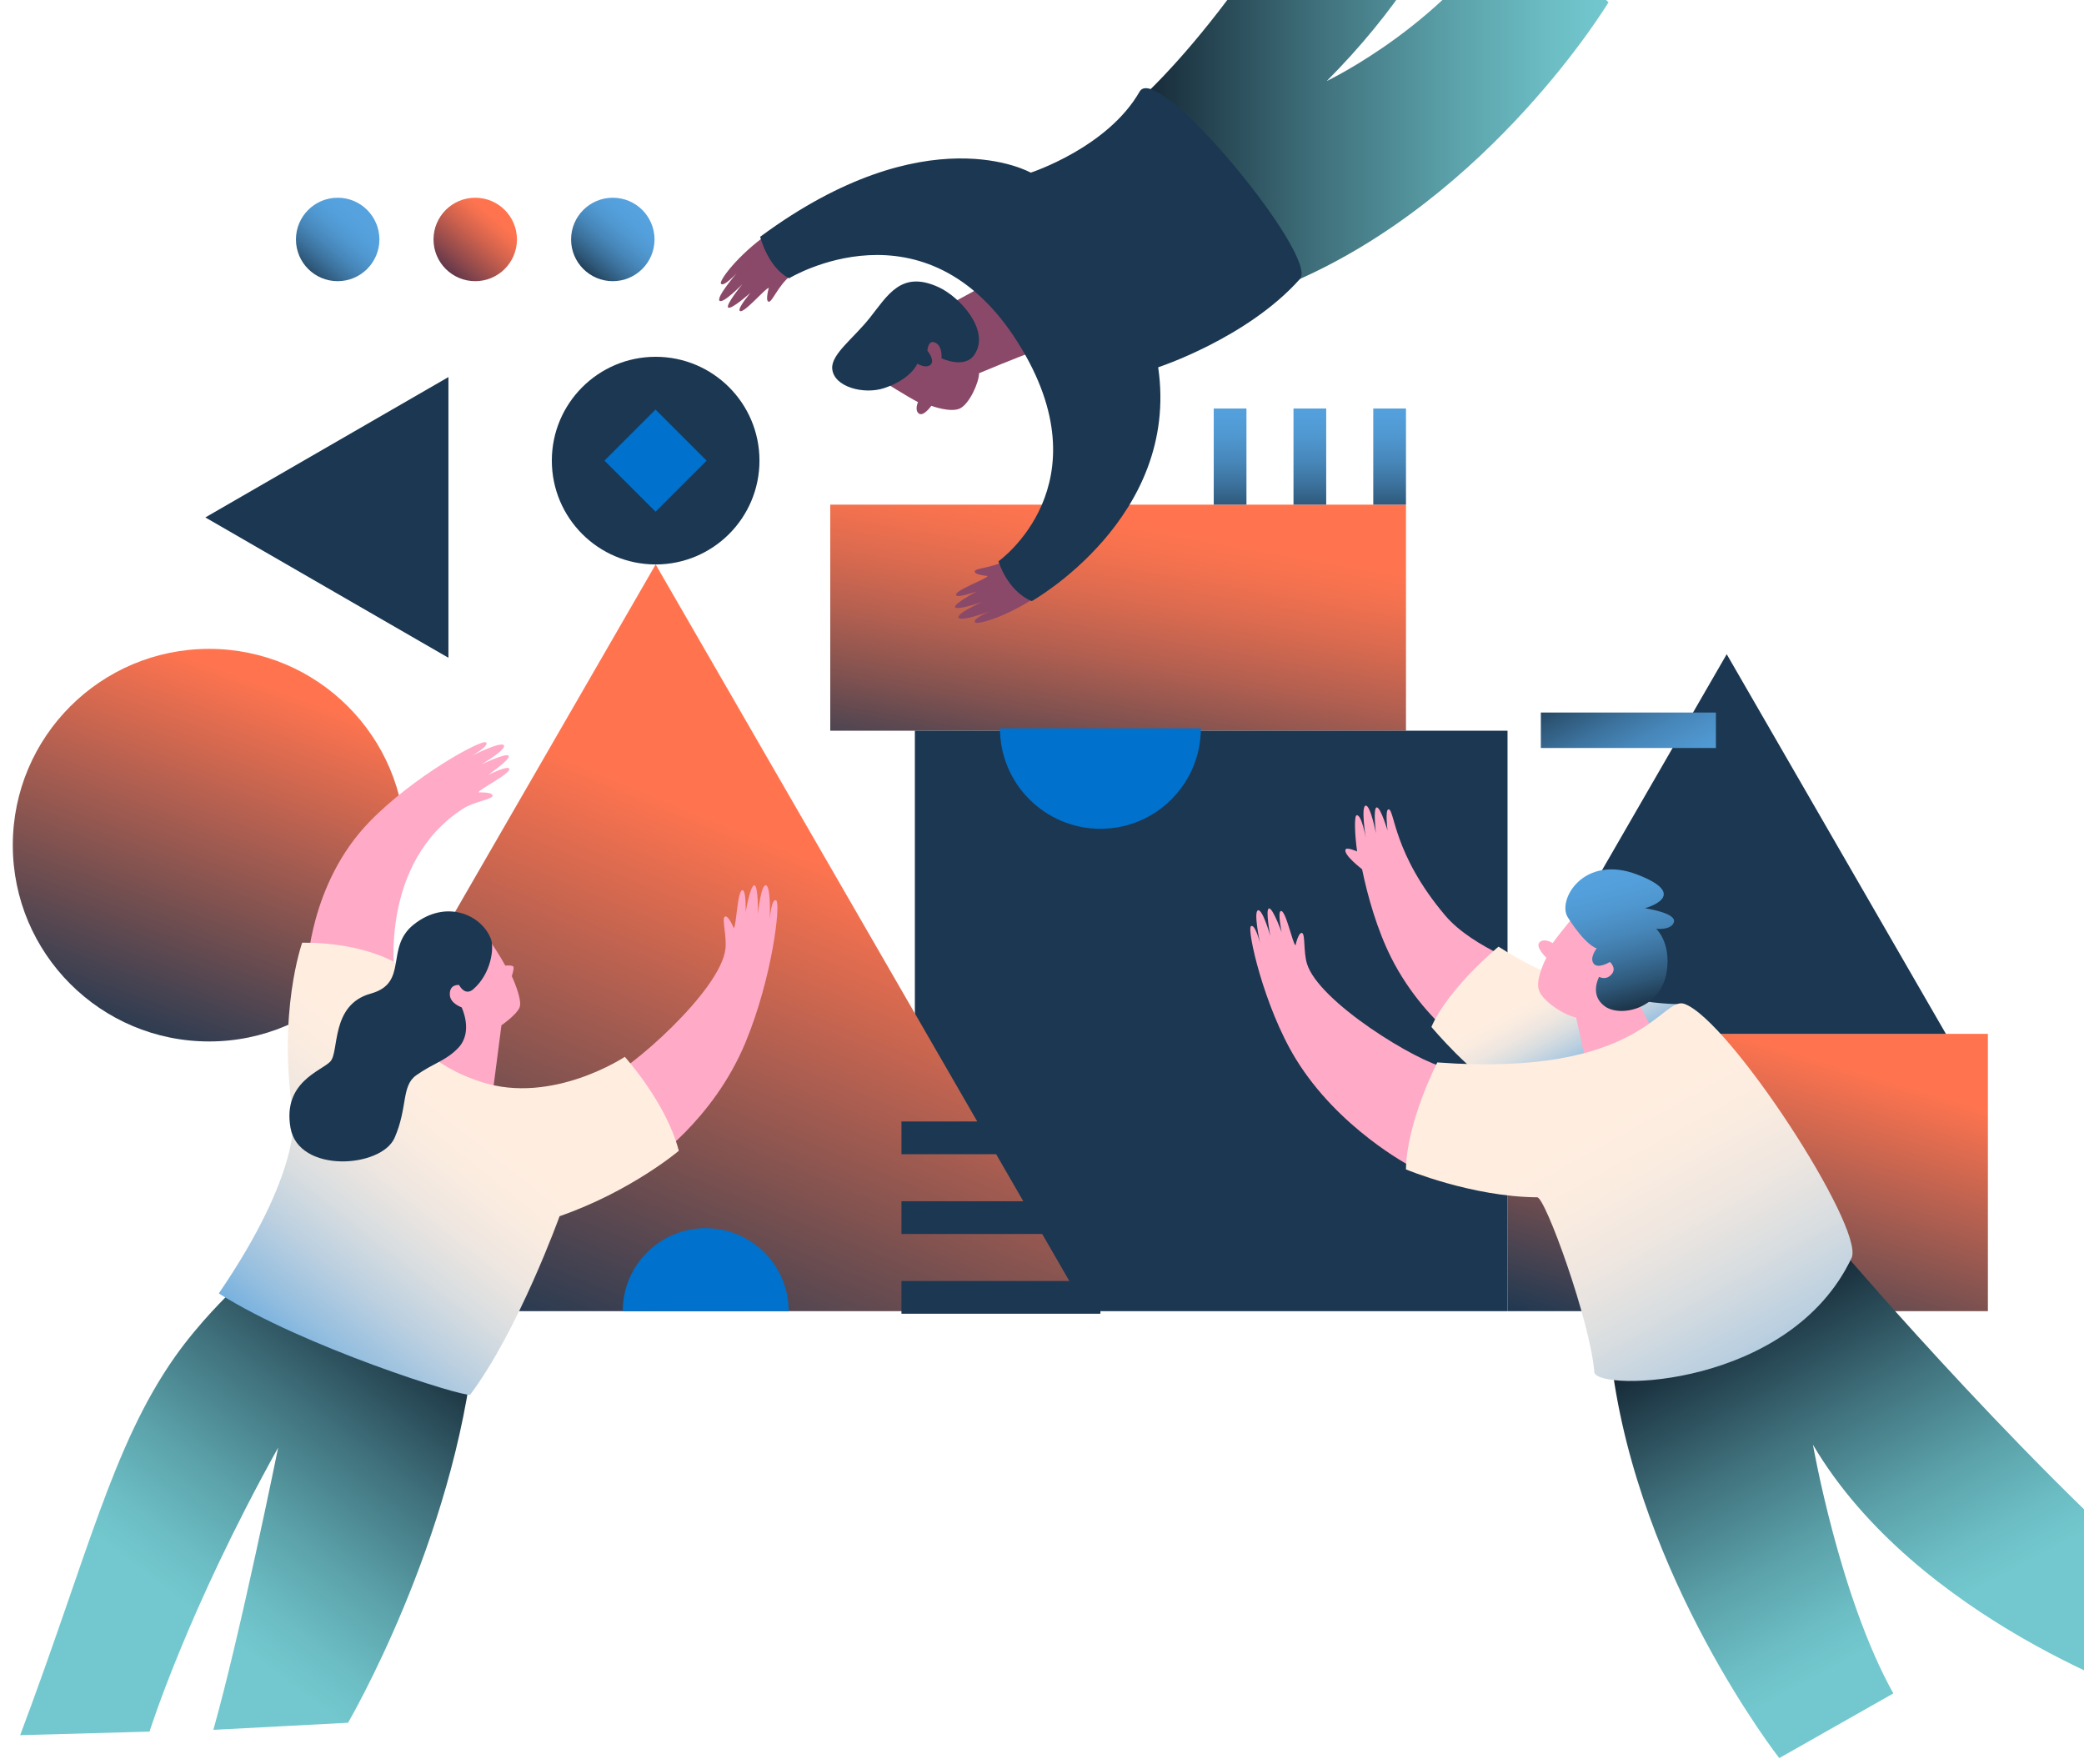 <?xml version="1.0" encoding="UTF-8"?>
<!-- Generator: Adobe Illustrator 26.4.1, SVG Export Plug-In . SVG Version: 6.00 Build 0)  -->
<svg xmlns="http://www.w3.org/2000/svg" xmlns:xlink="http://www.w3.org/1999/xlink" version="1.1" id="Layer_1" x="0px" y="0px" viewBox="0 0 1175.89 995.12" style="enable-background:new 0 0 1175.89 995.12;" xml:space="preserve">
<style type="text/css">
	.st0{fill:#00212D;}
	.st1{fill:#0071CC;}
	.st2{fill:#06212C;}
	.st3{fill:#FFFFFF;}
	.st4{fill:#2770B7;}
	.st5{fill:#00ACBA;}
	.st6{fill:none;stroke:#FA7252;stroke-width:1.5;stroke-miterlimit:10;}
	.st7{fill:#FA7252;stroke:#FA7252;stroke-width:2;stroke-miterlimit:10;}
	.st8{fill:none;stroke:#FA7252;stroke-width:2;stroke-miterlimit:10;}
	.st9{fill:#FA7252;}
	.st10{fill:none;stroke:#FFFFFF;stroke-width:2;stroke-miterlimit:10;}
	.st11{fill:url(#SVGID_1_);}
	.st12{fill:#DDEEF2;}
	.st13{fill:#00212D;stroke:#00212D;stroke-width:0.75;stroke-miterlimit:10;}
	.st14{fill:none;stroke:#00212D;stroke-miterlimit:10;}
	.st15{clip-path:url(#SVGID_00000088824873527148951830000008563331662563210884_);}
	.st16{fill:#1B3751;}
	.st17{fill:url(#SVGID_00000044886801325201642010000010191786024277579440_);}
	.st18{fill:url(#SVGID_00000119087818157873155850000011195224105499841690_);}
	.st19{fill:url(#SVGID_00000094580650983474428190000003563968523609317055_);}
	.st20{fill:url(#SVGID_00000055685264852349885810000016426877618928470937_);}
	.st21{fill:url(#SVGID_00000148636412908989254890000001623378573186509201_);}
	.st22{fill:url(#SVGID_00000005255493124061628950000000388730223425637775_);}
	.st23{fill:#FBE0C5;}
	.st24{fill:url(#SVGID_00000083051189898224051430000014291552675599164604_);}
	.st25{fill:url(#SVGID_00000070112703393254598870000018201109667280747906_);}
	.st26{fill:url(#SVGID_00000172424471820198772080000001057051816451461001_);}
	.st27{fill:url(#SVGID_00000078724858934439596500000005275894057105087418_);}
	.st28{fill:#8A4969;}
	.st29{fill:url(#SVGID_00000070805142912849517850000009905484652620166016_);}
	.st30{fill:#FFAAC7;}
	.st31{fill:url(#SVGID_00000048480399159799535900000017913888436074280875_);}
	.st32{fill:url(#SVGID_00000018946007842591135040000005946925133233803657_);}
	.st33{fill:url(#SVGID_00000165195444689744135420000010624542459929418404_);}
	.st34{fill:url(#SVGID_00000098200219065723138290000011842357651824324021_);}
	.st35{fill:url(#SVGID_00000015350983948795230210000014774496125376578470_);}
	.st36{fill:url(#SVGID_00000157275876942705553650000004138522246777314983_);}
	
		.st37{clip-path:url(#SVGID_00000088824873527148951830000008563331662563210884_);fill:url(#SVGID_00000023994435489560973930000014779767459866061954_);}
	.st38{opacity:0.37;}
	.st39{fill:#00ADBB;}
	.st40{fill:none;stroke:#2D1A14;stroke-width:0.544;stroke-linecap:round;stroke-linejoin:round;stroke-miterlimit:10;}
	.st41{fill:#FDD61D;}
	.st42{fill:#FAFFF9;}
	.st43{fill:none;stroke:#FAFFF9;stroke-width:0.408;stroke-linecap:round;stroke-linejoin:round;stroke-miterlimit:10;}
	.st44{fill:#FD8FA3;}
	.st45{fill:none;stroke:#2D1A14;stroke-width:1.087;stroke-linecap:round;stroke-linejoin:round;stroke-miterlimit:10;}
	.st46{fill:#F9EDE3;}
	.st47{fill:none;stroke:#F9EDE3;stroke-width:1.087;stroke-linecap:round;stroke-linejoin:round;}
	.st48{fill:none;stroke:#F9EDE3;stroke-width:1.087;stroke-linecap:round;stroke-linejoin:round;stroke-dasharray:6.379,6.379;}
	.st49{fill:none;stroke:#F9EDE3;stroke-width:1.087;stroke-linecap:round;stroke-linejoin:round;stroke-dasharray:15,9;}
	.st50{fill:url(#SVGID_00000027582776722533453600000001519507397547125424_);}
	.st51{fill:none;stroke:#000000;stroke-width:0.75;stroke-linecap:round;stroke-miterlimit:10;}
	.st52{fill:url(#SVGID_00000031168858773326066540000016435828932773664669_);}
	.st53{fill:url(#SVGID_00000070801729206565475280000002146474475048764058_);}
	.st54{fill:none;stroke:#F9EDE3;stroke-width:1.087;stroke-linecap:round;stroke-linejoin:round;stroke-miterlimit:10;}
	.st55{fill:none;stroke:#000000;stroke-linecap:round;stroke-miterlimit:10;}
	.st56{fill:none;stroke:#2D1A14;stroke-width:1.929;stroke-linecap:round;stroke-linejoin:round;stroke-miterlimit:10;}
	.st57{fill-rule:evenodd;clip-rule:evenodd;fill:#FA7252;}
	.st58{fill-rule:evenodd;clip-rule:evenodd;fill:#373939;}
	.st59{fill-rule:evenodd;clip-rule:evenodd;fill:#0E4D77;}
	.st60{fill-rule:evenodd;clip-rule:evenodd;fill:#0071CC;}
	.st61{fill:url(#SVGID_00000000934836554687450090000009681092267837023394_);}
	.st62{fill:none;stroke:url(#SVGID_00000079462158989857250880000013736735847582230439_);stroke-width:4;stroke-miterlimit:10;}
	
		.st63{fill:none;stroke:url(#SVGID_00000027564266024391744690000017094052322520338311_);stroke-width:5;stroke-linecap:round;stroke-linejoin:round;stroke-miterlimit:10;}
	
		.st64{fill:none;stroke:url(#SVGID_00000165225123034453618200000013618375561041132715_);stroke-width:7;stroke-linecap:round;stroke-miterlimit:10;}
	.st65{fill:url(#SVGID_00000066486853456321430040000005171648891636741562_);}
	.st66{fill:#BFD4E8;}
	.st67{fill:#1B3751;stroke:#1B3751;stroke-width:3;stroke-linecap:round;stroke-miterlimit:10;}
	.st68{fill:url(#SVGID_00000128444354402619233360000006438865269744112315_);}
	.st69{fill:url(#SVGID_00000019678238903897914620000005174240703720803224_);}
	.st70{fill:url(#SVGID_00000102523734098622841840000003843006151834027180_);}
	.st71{fill:url(#SVGID_00000085941037291305799450000009322455496419926441_);}
	.st72{fill:url(#SVGID_00000181796350035166879810000008854057705080850842_);}
	.st73{fill:#FA7252;stroke:#FA7252;stroke-miterlimit:10;}
	.st74{fill:none;stroke:#FA7252;stroke-miterlimit:10;}
	
		.st75{fill:none;stroke:url(#SVGID_00000085962466335062455240000007840475204151095465_);stroke-width:5;stroke-linecap:round;stroke-linejoin:round;stroke-miterlimit:10;}
	.st76{fill:none;stroke:#1B3751;stroke-width:4.181;stroke-linecap:round;stroke-linejoin:round;stroke-miterlimit:10;}
	.st77{fill:url(#SVGID_00000009551160622209402510000000427131857739771548_);}
	.st78{fill:url(#SVGID_00000070815963770634551270000003133738602008886408_);}
	.st79{fill:#E55F45;}
	.st80{fill:url(#SVGID_00000116949473984007957080000003151747789240319360_);}
	.st81{fill:url(#SVGID_00000158735989985376920370000014526928267841298343_);}
	.st82{fill:none;stroke:#1A6FA8;stroke-width:3;stroke-miterlimit:10;}
	.st83{fill:none;stroke:#1A6FA8;stroke-width:3;stroke-miterlimit:10;stroke-dasharray:18.591,18.591;}
	.st84{fill:#FBF9FF;}
	.st85{fill:#C5D5EF;}
	.st86{fill:#F5F3F8;}
	.st87{fill:url(#SVGID_00000137843527876082046510000004776357189748677249_);}
	.st88{fill-rule:evenodd;clip-rule:evenodd;fill:#FFFFFF;}
	.st89{fill-rule:evenodd;clip-rule:evenodd;fill:#E6E7E8;stroke:#000000;stroke-linecap:round;}
	.st90{fill:none;stroke:#0071CC;stroke-width:3;stroke-linecap:round;}
	.st91{fill:none;stroke:#0071CC;stroke-width:3;stroke-linecap:round;stroke-linejoin:round;}
	.st92{fill:#FFD400;}
	.st93{fill:#313A52;}
	.st94{fill:url(#SVGID_00000080920638568317094970000007652235300319600527_);}
	.st95{fill:#8CF2FF;}
	.st96{fill:#075F9B;}
	.st97{fill:#1B5B77;}
	.st98{fill:url(#SVGID_00000126318108831352977010000004611604375632122248_);}
	.st99{fill:url(#SVGID_00000115481428999040916080000004853788047160651408_);}
	.st100{fill:url(#SVGID_00000080897759668755340460000007193522604599824777_);}
	.st101{fill:url(#SVGID_00000142897161463685032620000000043101530190746514_);}
	.st102{fill:url(#SVGID_00000049920186951973189170000000144634818021098159_);}
	.st103{fill:none;stroke:#FA7252;stroke-width:4;stroke-miterlimit:10;}
	.st104{opacity:0.5;fill:#A3ACC9;}
	.st105{fill:#95515B;}
	.st106{fill:url(#SVGID_00000047032836280837990550000005812837438398334605_);}
	.st107{fill:url(#SVGID_00000097490022607801731240000007001404880882897298_);}
	.st108{fill:url(#SVGID_00000102535061643337918230000009160806110822776474_);}
	.st109{fill:none;stroke:#000000;stroke-width:0.654;stroke-linecap:round;stroke-linejoin:round;stroke-miterlimit:10;}
	.st110{fill:none;stroke:#384FAF;stroke-width:2;stroke-linecap:round;stroke-linejoin:round;stroke-miterlimit:10;}
	.st111{fill:none;stroke:#CAD6E8;stroke-width:2;stroke-linecap:round;stroke-linejoin:round;stroke-miterlimit:10;}
	
		.st112{fill:none;stroke:#BFBFD8;stroke-width:2;stroke-linecap:round;stroke-linejoin:round;stroke-miterlimit:10;stroke-dasharray:6.523,6.523;}
	.st113{fill:none;stroke:#C66F34;stroke-width:4;stroke-linecap:round;stroke-linejoin:round;stroke-miterlimit:10;}
	.st114{fill:none;stroke:#BFBFD8;stroke-width:2;stroke-linecap:round;stroke-linejoin:round;stroke-miterlimit:10;}
	.st115{fill:none;stroke:#445FC1;stroke-width:3;stroke-linecap:round;stroke-miterlimit:10;}
	.st116{fill:url(#SVGID_00000121263832583003232040000006448012587186812576_);}
	.st117{fill:url(#SVGID_00000165192490716457238990000016103934095447006097_);}
	.st118{fill:none;stroke:url(#SVGID_00000115490676808426252590000004958854478329902493_);stroke-width:4;stroke-miterlimit:10;}
	
		.st119{fill:none;stroke:url(#SVGID_00000080197427166852795420000006532841363575112104_);stroke-width:5;stroke-linecap:round;stroke-linejoin:round;stroke-miterlimit:10;}
	
		.st120{fill:none;stroke:url(#SVGID_00000014601914784144850640000010534462306493542807_);stroke-width:7;stroke-linecap:round;stroke-miterlimit:10;}
	.st121{fill:none;stroke:#EA5D48;stroke-miterlimit:10;}
	.st122{fill:#EA5D48;}
	.st123{fill:url(#SVGID_00000002383212250833394090000007785929182011442100_);}
	.st124{opacity:0.24;fill:none;stroke:#FFFFFF;stroke-width:3;stroke-miterlimit:10;}
	.st125{fill:url(#SVGID_00000126291393304545482490000005859702655033749940_);}
	.st126{fill:url(#SVGID_00000102516209942003646750000009410520320887642037_);}
	.st127{opacity:0.23;}
	.st128{fill:url(#SVGID_00000023275001768441037640000013270145537618852487_);}
	.st129{fill:url(#SVGID_00000129890302628750389560000012425055239699239611_);}
	.st130{fill:url(#SVGID_00000030447169886496359800000005750499485366667671_);}
	.st131{fill:url(#SVGID_00000029007000798759346320000006453690427993297580_);}
	.st132{fill:url(#SVGID_00000173145917853065120000000007404056564932366737_);}
	.st133{clip-path:url(#SVGID_00000028315398138614910320000007644971350603478674_);}
	.st134{fill:url(#SVGID_00000021842044546200831040000009646608351715386496_);}
	.st135{fill:url(#SVGID_00000143608679774725455470000014126444360333540737_);}
	.st136{fill:url(#SVGID_00000040548969505950106170000003656191185739805338_);}
	.st137{fill:url(#SVGID_00000129917246594374308190000011712842579367849359_);}
	.st138{fill:url(#SVGID_00000025424789482809480800000010178319200140101014_);}
	.st139{fill:url(#SVGID_00000068637042243630210070000003252443010035547807_);}
	.st140{fill:url(#SVGID_00000075124365209562077170000012957576770673033624_);}
	.st141{fill:url(#SVGID_00000026125560492821411420000003332110971309462930_);}
	.st142{fill:url(#SVGID_00000183937322121516890170000009638716196430673795_);}
	.st143{fill:url(#SVGID_00000031164944364359338980000001881165830570731441_);}
	.st144{fill:url(#SVGID_00000044137774646720913790000013259217133769279913_);}
	.st145{fill:url(#SVGID_00000086660666009621132980000000915437496435170996_);}
	.st146{fill:url(#SVGID_00000042011280103452272170000001247763705673048985_);}
	.st147{fill:url(#SVGID_00000050628961824079477110000015233677964512960668_);}
	.st148{fill:url(#SVGID_00000167391426449550798700000006164387321183005583_);}
	.st149{fill:url(#SVGID_00000074411852297215343360000011360660045031981702_);}
	.st150{fill:url(#SVGID_00000162331323902038002470000009695285135372780208_);}
	
		.st151{clip-path:url(#SVGID_00000028315398138614910320000007644971350603478674_);fill:url(#SVGID_00000103252525956986356210000013510199155366480769_);}
</style>
<g>
	<defs>
		
			<rect id="SVGID_00000181064679729710865870000013865671959643396754_" transform="matrix(-1 -1.224647e-16 1.224647e-16 -1 1175.887 995.119)" width="1175.89" height="995.12"></rect>
	</defs>
	<clipPath id="SVGID_00000026150378553720673920000004306745460933648569_">
		<use xlink:href="#SVGID_00000181064679729710865870000013865671959643396754_" style="overflow:visible;"></use>
	</clipPath>
	<g style="clip-path:url(#SVGID_00000026150378553720673920000004306745460933648569_);">
		<circle class="st16" cx="369.95" cy="259.89" r="58.58"></circle>
		
			<linearGradient id="SVGID_1_" gradientUnits="userSpaceOnUse" x1="611.732" y1="467.466" x2="642.463" y2="294.707" gradientTransform="matrix(1 0 0 1 -2 0)">
			<stop offset="0" style="stop-color:#1B3751"></stop>
			<stop offset="0.095" style="stop-color:#383F51"></stop>
			<stop offset="0.343" style="stop-color:#7E5150"></stop>
			<stop offset="0.566" style="stop-color:#B56050"></stop>
			<stop offset="0.757" style="stop-color:#DD6B4F"></stop>
			<stop offset="0.908" style="stop-color:#F6724F"></stop>
			<stop offset="1" style="stop-color:#FF744F"></stop>
		</linearGradient>
		<rect x="468.47" y="284.73" class="st11" width="324.85" height="127.55"></rect>
		
			<linearGradient id="SVGID_00000013180322005179203360000012161164586926105737_" gradientUnits="userSpaceOnUse" x1="954.572" y1="773.921" x2="1009.065" y2="591.488" gradientTransform="matrix(1 0 0 1 -2 0)">
			<stop offset="0" style="stop-color:#1B3751"></stop>
			<stop offset="1" style="stop-color:#FF744F"></stop>
		</linearGradient>
		
			<rect x="850.62" y="583.32" style="fill:url(#SVGID_00000013180322005179203360000012161164586926105737_);" width="271.04" height="156.45"></rect>
		<rect x="516.22" y="412.28" class="st16" width="334.4" height="327.5"></rect>
		
			<linearGradient id="SVGID_00000141431564979278055170000000477611280264646022_" gradientUnits="userSpaceOnUse" x1="352.719" y1="786.198" x2="475.361" y2="490.206" gradientTransform="matrix(1 0 0 1 -2 0)">
			<stop offset="0" style="stop-color:#1B3751"></stop>
			<stop offset="1" style="stop-color:#FF744F"></stop>
		</linearGradient>
		<polygon style="fill:url(#SVGID_00000141431564979278055170000000477611280264646022_);" points="369.95,318.47 248.33,529.12     126.71,739.77 369.95,739.77 613.2,739.77 491.58,529.12   "></polygon>
		<g>
			
				<linearGradient id="SVGID_00000119092862897008245410000015660165609431706559_" gradientUnits="userSpaceOnUse" x1="696.08" y1="303.912" x2="696.08" y2="222.756" gradientTransform="matrix(1 0 0 1 -2 0)">
				<stop offset="0" style="stop-color:#152736"></stop>
				<stop offset="0.065" style="stop-color:#1D364B"></stop>
				<stop offset="0.223" style="stop-color:#2E5778"></stop>
				<stop offset="0.382" style="stop-color:#3C729D"></stop>
				<stop offset="0.539" style="stop-color:#4787BA"></stop>
				<stop offset="0.696" style="stop-color:#4F96CE"></stop>
				<stop offset="0.85" style="stop-color:#539FDB"></stop>
				<stop offset="1" style="stop-color:#55A2DF"></stop>
			</linearGradient>
			
				<rect x="684.85" y="230.49" style="fill:url(#SVGID_00000119092862897008245410000015660165609431706559_);" width="18.46" height="54.24"></rect>
			
				<linearGradient id="SVGID_00000121981406203851019100000014679983066346309788_" gradientUnits="userSpaceOnUse" x1="741.083" y1="303.912" x2="741.083" y2="222.756" gradientTransform="matrix(1 0 0 1 -2 0)">
				<stop offset="0" style="stop-color:#152736"></stop>
				<stop offset="0.065" style="stop-color:#1D364B"></stop>
				<stop offset="0.223" style="stop-color:#2E5778"></stop>
				<stop offset="0.382" style="stop-color:#3C729D"></stop>
				<stop offset="0.539" style="stop-color:#4787BA"></stop>
				<stop offset="0.696" style="stop-color:#4F96CE"></stop>
				<stop offset="0.85" style="stop-color:#539FDB"></stop>
				<stop offset="1" style="stop-color:#55A2DF"></stop>
			</linearGradient>
			
				<rect x="729.85" y="230.49" style="fill:url(#SVGID_00000121981406203851019100000014679983066346309788_);" width="18.46" height="54.24"></rect>
			
				<linearGradient id="SVGID_00000122701974502242183910000009780061886632227001_" gradientUnits="userSpaceOnUse" x1="786.087" y1="303.912" x2="786.087" y2="222.756" gradientTransform="matrix(1 0 0 1 -2 0)">
				<stop offset="0" style="stop-color:#152736"></stop>
				<stop offset="0.065" style="stop-color:#1D364B"></stop>
				<stop offset="0.223" style="stop-color:#2E5778"></stop>
				<stop offset="0.382" style="stop-color:#3C729D"></stop>
				<stop offset="0.539" style="stop-color:#4787BA"></stop>
				<stop offset="0.696" style="stop-color:#4F96CE"></stop>
				<stop offset="0.85" style="stop-color:#539FDB"></stop>
				<stop offset="1" style="stop-color:#55A2DF"></stop>
			</linearGradient>
			
				<rect x="774.86" y="230.49" style="fill:url(#SVGID_00000122701974502242183910000009780061886632227001_);" width="18.46" height="54.24"></rect>
		</g>
		<g>
			
				<rect x="555.54" y="585.86" transform="matrix(-1.836970e-16 1 -1 -1.836970e-16 1206.768 77.219)" class="st16" width="18.46" height="112.26"></rect>
			
				<rect x="555.54" y="630.86" transform="matrix(-1.836970e-16 1 -1 -1.836970e-16 1251.771 122.223)" class="st16" width="18.46" height="112.26"></rect>
			
				<rect x="555.54" y="675.87" transform="matrix(-1.836970e-16 1 -1 -1.836970e-16 1296.775 167.226)" class="st16" width="18.46" height="112.26"></rect>
		</g>
		<path class="st1" d="M564.23,410.94c0,31.3,25.38,56.68,56.68,56.68c31.3,0,56.68-25.38,56.68-56.68H564.23z"></path>
		<path class="st23" d="M1046.05,739.77c0-20.75-16.82-37.57-37.57-37.57c-20.75,0-37.57,16.82-37.57,37.57H1046.05z"></path>
		
			<linearGradient id="SVGID_00000154411980826900554430000014904040459133331328_" gradientUnits="userSpaceOnUse" x1="75.342" y1="598.553" x2="153.173" y2="386.287" gradientTransform="matrix(1 0 0 1 -2 0)">
			<stop offset="0" style="stop-color:#1B3751"></stop>
			<stop offset="1" style="stop-color:#FF744F"></stop>
		</linearGradient>
		<circle style="fill:url(#SVGID_00000154411980826900554430000014904040459133331328_);" cx="117.97" cy="476.85" r="110.75"></circle>
		<polygon class="st16" points="974.29,369.11 912.46,476.22 850.62,583.32 974.29,583.32 1097.97,583.32 1036.13,476.22   "></polygon>
		<polygon class="st16" points="115.86,291.94 184.44,331.54 253.02,371.13 253.02,291.94 253.02,212.75 184.44,252.34   "></polygon>
		<path class="st1" d="M351.37,739.77c0-25.86,20.96-46.82,46.82-46.82c25.86,0,46.82,20.96,46.82,46.82"></path>
		<g>
			
				<linearGradient id="SVGID_00000077288903132281252910000013230647785516027027_" gradientUnits="userSpaceOnUse" x1="63.772" y1="18.049" x2="96.287" y2="-19.986" gradientTransform="matrix(1 0 0 1 105.389 142.048)">
				<stop offset="0" style="stop-color:#152736"></stop>
				<stop offset="0.065" style="stop-color:#1D364B"></stop>
				<stop offset="0.223" style="stop-color:#2E5778"></stop>
				<stop offset="0.382" style="stop-color:#3C729D"></stop>
				<stop offset="0.539" style="stop-color:#4787BA"></stop>
				<stop offset="0.696" style="stop-color:#4F96CE"></stop>
				<stop offset="0.85" style="stop-color:#539FDB"></stop>
				<stop offset="1" style="stop-color:#55A2DF"></stop>
			</linearGradient>
			<circle style="fill:url(#SVGID_00000077288903132281252910000013230647785516027027_);" cx="190.53" cy="135.1" r="23.54"></circle>
			
				<linearGradient id="SVGID_00000175309761721384495930000007744092185927366323_" gradientUnits="userSpaceOnUse" x1="141.05" y1="18.452" x2="173.565" y2="-19.584" gradientTransform="matrix(1 0 0 1 105.389 142.048)">
				<stop offset="0" style="stop-color:#332649"></stop>
				<stop offset="0.035" style="stop-color:#3C2949"></stop>
				<stop offset="0.388" style="stop-color:#8F494C"></stop>
				<stop offset="0.677" style="stop-color:#CB604D"></stop>
				<stop offset="0.889" style="stop-color:#F16F4F"></stop>
				<stop offset="1" style="stop-color:#FF744F"></stop>
			</linearGradient>
			<circle style="fill:url(#SVGID_00000175309761721384495930000007744092185927366323_);" cx="268.15" cy="135.1" r="23.54"></circle>
			
				<linearGradient id="SVGID_00000029743627663516788090000012816480001442997130_" gradientUnits="userSpaceOnUse" x1="221.384" y1="15.28" x2="253.898" y2="-22.755" gradientTransform="matrix(1 0 0 1 105.389 142.048)">
				<stop offset="0" style="stop-color:#152736"></stop>
				<stop offset="0.065" style="stop-color:#1D364B"></stop>
				<stop offset="0.223" style="stop-color:#2E5778"></stop>
				<stop offset="0.382" style="stop-color:#3C729D"></stop>
				<stop offset="0.539" style="stop-color:#4787BA"></stop>
				<stop offset="0.696" style="stop-color:#4F96CE"></stop>
				<stop offset="0.85" style="stop-color:#539FDB"></stop>
				<stop offset="1" style="stop-color:#55A2DF"></stop>
			</linearGradient>
			<circle style="fill:url(#SVGID_00000029743627663516788090000012816480001442997130_);" cx="345.77" cy="135.1" r="23.54"></circle>
		</g>
		
			<rect x="349.57" y="239.5" transform="matrix(0.707 -0.707 0.707 0.707 -75.411 337.714)" class="st1" width="40.77" height="40.77"></rect>
	</g>
	<g style="clip-path:url(#SVGID_00000026150378553720673920000004306745460933648569_);">
		<path class="st28" d="M498.93,215.56c0,0,13.23,8.33,19.06,11.33c0,0-2.11,4.5,0.48,6.43c2.6,1.93,7.03-4.36,7.03-4.36    s11.05,4.13,16.32,1.41c5.26-2.73,10.56-14.5,10.62-19.81c0,0,24.71-10.32,27.84-11.06c0,0-2.35-26.51-22.71-39.62l-20.09,10.92    c0,0-9.61,4.34-20.34,8.73"></path>
		<path class="st16" d="M529.55,162c12.08,5.51,29.37,24.49,20.29,38.09c-5.56,8.33-18.6,2.04-18.6,2.04s0.69-6.61-3.28-8.69    c-4.42-2.31-4.66,4.47-4.66,4.47s4.39,5.31,1.84,7.81c-2.56,2.5-7.56-0.53-7.56-0.53s-3.22,8.57-18.66,13.77    c-11.38,3.83-28.64-0.58-29.35-11.05c-0.55-8.07,11.91-16.9,21.12-28.47C500.98,166.51,508.48,152.38,529.55,162z"></path>
		
			<linearGradient id="SVGID_00000182499140873718975680000003069987945864222361_" gradientUnits="userSpaceOnUse" x1="644.36" y1="8.401" x2="907.591" y2="8.401">
			<stop offset="0" style="stop-color:#152736"></stop>
			<stop offset="0.056" style="stop-color:#1C3341"></stop>
			<stop offset="0.386" style="stop-color:#40727D"></stop>
			<stop offset="0.664" style="stop-color:#5BA1A9"></stop>
			<stop offset="0.877" style="stop-color:#6CBDC4"></stop>
			<stop offset="1" style="stop-color:#72C8CE"></stop>
		</linearGradient>
		<path style="fill:url(#SVGID_00000182499140873718975680000003069987945864222361_);" d="M644.36,54.92    c0,0,70.35-62.08,131.36-197.39l60.66,38.42c0,0-8.56,70.15-87.75,149.76c0,0,70.19-33.29,106.17-96.24L907.59,1.3    c0,0-66.17,109.81-178.41,157.97L644.36,54.92z"></path>
		<path class="st28" d="M433.63,131.71c-17.78,12.54-27.64,26.48-26.9,28.19c1.15,2.67,8.9-5.72,8.9-5.72s-11.55,13.45-9.66,15.48    c1.89,2.03,12.94-9.36,12.94-9.36s-9.74,11.84-8.02,13.22s12.57-8.34,12.57-8.34s-7.43,8.8-6.05,10.21    c2.02,2.07,14.7-13.16,16.39-12.94c0,0-2.14,7.35-0.09,7.78c1.95,0.4,5.14-8.79,12.45-14.82L433.63,131.71z"></path>
		<path class="st28" d="M586.06,335.85c-17.96,12.28-34.47,16.65-35.81,15.36c-2.1-2.01,8.47-6.34,8.47-6.34s-16.64,6.12-17.88,3.65    c-1.24-2.47,13.29-8.85,13.29-8.85s-14.49,4.99-15.19,2.9c-0.7-2.1,12.21-8.87,12.21-8.87s-10.84,3.89-11.68,2.11    c-1.23-2.61,17.47-9.18,17.85-10.83c0,0-7.64-0.56-7.32-2.63c0.3-1.97,10.03-1.74,18.23-6.49L586.06,335.85z"></path>
		<path class="st16" d="M582.14,339.17c0,0,83.8-46.93,71.35-131.94c0,0,50.3-16.43,80.03-49.87    c10.91-12.27-80.35-123.44-90.49-105.69c-18.06,31.63-61.44,45.74-61.44,45.74s-58.52-33.41-152.66,36.18    c0,0,4.16,17.03,16.29,23.44c0,0,76.95-46.95,129.27,36.48c50.12,79.91-11.08,123.17-11.08,123.17S568.13,333.2,582.14,339.17z"></path>
	</g>
	<g style="clip-path:url(#SVGID_00000026150378553720673920000004306745460933648569_);">
		<path class="st30" d="M255.22,586.09l-12.62,20.47c0,0,18.79,29.7,35.84,6.63l4.5-34.72c0,0,8.49-5.82,10.21-10.01    c1.85-4.51-4.37-17.69-4.37-17.69s1.39-4.12,0.96-5.27c-0.41-1.11-4.63-0.7-4.63-0.7c-2.98-5.57-7.95-12.88-7.95-12.88    s-22.84,5.38-29.62,21.63C240.77,569.8,255.22,586.09,255.22,586.09z"></path>
		<path class="st30" d="M366.18,656.27c0,0,36-23.54,54.48-68.15c15.25-36.83,19.97-78.69,17.28-80.13    c-2.69-1.44-3.57,10.52-3.57,10.52s0.69-18.61-2.19-19.04c-2.88-0.43-4.51,16.16-4.51,16.16s0.26-16.1-2.06-16.12    c-2.32-0.01-4.87,15.09-4.87,15.09s0.35-12.09-1.71-12.35c-3.01-0.38-3.47,20.44-5,21.36c0,0-3.05-7.44-5.02-6.45    c-1.87,0.94,1.11,10.74,0.33,18.08c-2.51,23.47-54.45,69.13-69.34,74.55L366.18,656.27z"></path>
		<path class="st30" d="M173.35,546.33c0,0,1.39-47.8,34.97-82.51c25.07-25.91,63.42-46.82,65.85-44.98    c2.43,1.84-8.07,7.64-8.07,7.64s16.62-8.41,18.22-5.97c1.59,2.43-12.8,10.85-12.8,10.85s14.52-6.97,15.5-4.86    c0.98,2.1-11.67,10.73-11.67,10.73s10.84-5.37,11.94-3.61c1.6,2.58-17.12,11.7-17.31,13.47c0,0,8.04-0.34,7.96,1.86    c-0.08,2.09-10.35,3.27-16.56,7.26c-47.49,30.5-38.74,94.15-38.74,94.15L173.35,546.33z"></path>
		
			<linearGradient id="SVGID_00000081644834797503167330000004790534930639713416_" gradientUnits="userSpaceOnUse" x1="1734.251" y1="785.199" x2="1848.098" y2="958.747" gradientTransform="matrix(-0.998 -0.07 -0.07 0.998 2025.32 85.072)">
			<stop offset="0" style="stop-color:#152736"></stop>
			<stop offset="0.056" style="stop-color:#1C3341"></stop>
			<stop offset="0.386" style="stop-color:#40727D"></stop>
			<stop offset="0.664" style="stop-color:#5BA1A9"></stop>
			<stop offset="0.877" style="stop-color:#6CBDC4"></stop>
			<stop offset="1" style="stop-color:#72C8CE"></stop>
		</linearGradient>
		<path style="fill:url(#SVGID_00000081644834797503167330000004790534930639713416_);" d="M145.06,705.36c0,0-0.3,8.54-15.14,23.96    c0,0-17.54,16.68-31.54,36.68c-35.1,50.14-49,112-87,213l73-2c0,0,21.17-67.9,72.56-160.22c0,0-21.56,106.22-36.56,159.22l76-4    c0,0,60.01-102.57,71.3-213.79L145.06,705.36z"></path>
		
			<linearGradient id="SVGID_00000066489191112822164280000002852783151911746187_" gradientUnits="userSpaceOnUse" x1="1836.333" y1="812.248" x2="1729.428" y2="656.749" gradientTransform="matrix(-0.998 -0.07 -0.07 0.998 2025.32 85.072)">
			<stop offset="0" style="stop-color:#55A2DF"></stop>
			<stop offset="0.051" style="stop-color:#65A9DF"></stop>
			<stop offset="0.216" style="stop-color:#94BEDF"></stop>
			<stop offset="0.381" style="stop-color:#BACFE0"></stop>
			<stop offset="0.543" style="stop-color:#D8DDE0"></stop>
			<stop offset="0.702" style="stop-color:#EEE6E0"></stop>
			<stop offset="0.856" style="stop-color:#FBECE0"></stop>
			<stop offset="1" style="stop-color:#FFEEE0"></stop>
		</linearGradient>
		<path style="fill:url(#SVGID_00000066489191112822164280000002852783151911746187_);" d="M123.46,729.77    c47.57,30.13,138.03,58.58,141.84,57.14c27.3-36.41,50.44-100.7,50.44-100.7c40.33-14.05,67.27-36.91,67.27-36.91    c-7.07-27.22-30.46-53.02-30.46-53.02s-40.85,27.2-80.9,14.2c-60.05-19.49-45.54-65.47-45.54-65.47s-17.89-13.26-55.6-13.13    c0,0-14.12,39.45-5.1,97.28C165.4,629.15,170.95,660.16,123.46,729.77z"></path>
		<path class="st16" d="M258.59,591.2c8.66-9.07,1.88-22.84,1.88-22.84s-6.38-2.13-6.65-6.99c-0.35-6.35,5.22-5.63,5.22-5.63    s3.22,6.6,8.08,2.33c10.13-8.9,11.79-23.31,9.85-28.34c-5.29-13.71-25.39-22.56-43.54-8.09c-16.43,13.09-2.55,32.95-24.27,38.97    c-22.8,6.32-17.6,32.87-22.78,38.32c-5.18,5.45-26.97,11.55-22.47,37.39c4.5,25.84,51.21,22.8,58.74,5.64    c7.52-17.16,3.71-29.28,12.23-35.29C244.83,599.64,251.54,598.59,258.59,591.2z"></path>
	</g>
	<g style="clip-path:url(#SVGID_00000026150378553720673920000004306745460933648569_);">
		
			<linearGradient id="SVGID_00000163754119481442889770000005226214538641868959_" gradientUnits="userSpaceOnUse" x1="676.803" y1="585.679" x2="775.536" y2="763.698" gradientTransform="matrix(1 9.600000e-03 -9.600000e-03 1 328.498 136.165)">
			<stop offset="0" style="stop-color:#152736"></stop>
			<stop offset="0.056" style="stop-color:#1C3341"></stop>
			<stop offset="0.386" style="stop-color:#40727D"></stop>
			<stop offset="0.664" style="stop-color:#5BA1A9"></stop>
			<stop offset="0.877" style="stop-color:#6CBDC4"></stop>
			<stop offset="1" style="stop-color:#72C8CE"></stop>
		</linearGradient>
		<path style="fill:url(#SVGID_00000163754119481442889770000005226214538641868959_);" d="M1041.86,708.51    c0,0,111.33,130.32,202.92,205.4l-29.05,45.04c0,0-134.12-44.4-192.78-143.81c0,0,14.98,85.93,45.36,140.31l-64.37,36.48    c0,0-79.15-101.15-94.55-222.32L1041.86,708.51z"></path>
		<path class="st30" d="M815.56,516.65c-29.81-35.16-28.54-60.44-32.15-60.01c-1.98,0.24-0.5,11.95-0.5,11.95s-3.9-13.25-6.11-13.03    c-2.21,0.22-0.41,14.64-0.41,14.64s-3.17-16.31-5.88-15.64c-2.71,0.67,0.12,18.13,0.12,18.13s-2.39-13.5-5.2-12.68    c-1.34,0.39-1.09,10.53,0.31,20.39c0,0-5.74-2.58-6.5-1.15c-1.54,2.9,9.3,11.17,9.3,11.17c3.11,15.16,8.52,34.18,16.41,49.86    c20.81,41.37,57.27,60.59,57.27,60.59l23.96-54.03C866.18,546.82,831.28,535.18,815.56,516.65z"></path>
		
			<linearGradient id="SVGID_00000027587841235954661760000009373882141839137184_" gradientUnits="userSpaceOnUse" x1="1117.86" y1="437.134" x2="1099.597" y2="380.224" gradientTransform="matrix(0.985 -0.172 0.172 0.985 -279.445 373.366)">
			<stop offset="0" style="stop-color:#55A2DF"></stop>
			<stop offset="0.051" style="stop-color:#65A9DF"></stop>
			<stop offset="0.216" style="stop-color:#94BEDF"></stop>
			<stop offset="0.381" style="stop-color:#BACFE0"></stop>
			<stop offset="0.543" style="stop-color:#D8DDE0"></stop>
			<stop offset="0.702" style="stop-color:#EEE6E0"></stop>
			<stop offset="0.856" style="stop-color:#FBECE0"></stop>
			<stop offset="1" style="stop-color:#FFEEE0"></stop>
		</linearGradient>
		<path style="fill:url(#SVGID_00000027587841235954661760000009373882141839137184_);" d="M946.33,566.5    c0,0-49.69,0.56-100.79-32.38c0,0-28.04,22.92-37.88,45.28c0,0,22.96,27.56,42.18,37.32C849.84,616.72,932.99,619.3,946.33,566.5z    "></path>
		<path class="st30" d="M892.04,512.13c0,0-11.59,13.8-15.94,19.99c0,0-4.8-3.12-7.42-0.46c-2.62,2.66,3.87,8.72,3.87,8.72    s-6.46,11.97-4.18,18.41c2.29,6.44,14.89,14.34,20.95,15.25c0,0,5.18,22.77,5.54,26.45c0,0,22.43,7.16,40.61-14.02l-11.51-21.32    c0,0,9.69-13.6,6.37-26.53C927.01,525.67,910.79,510.91,892.04,512.13z"></path>
		
			<linearGradient id="SVGID_00000111149932466651951990000011747831799122388876_" gradientUnits="userSpaceOnUse" x1="928.042" y1="572.333" x2="906.73" y2="488.154">
			<stop offset="0" style="stop-color:#152736"></stop>
			<stop offset="0.065" style="stop-color:#1D364B"></stop>
			<stop offset="0.223" style="stop-color:#2E5778"></stop>
			<stop offset="0.382" style="stop-color:#3C729D"></stop>
			<stop offset="0.539" style="stop-color:#4787BA"></stop>
			<stop offset="0.696" style="stop-color:#4F96CE"></stop>
			<stop offset="0.85" style="stop-color:#539FDB"></stop>
			<stop offset="1" style="stop-color:#55A2DF"></stop>
		</linearGradient>
		<path style="fill:url(#SVGID_00000111149932466651951990000011747831799122388876_);" d="M940.46,548.22    c-3.13,20.76-25.84,26.01-34.87,19.6c-9.03-6.41-3.29-16.67-3.29-16.67s4.05,2.35,7.23-1.71c2.7-3.44-1.16-6.69-1.16-6.69    s-6.76,4.18-9.2,0.87c-2.45-3.31,1.79-8.55,1.79-8.55s-5.86-1.06-16.35-17.53c-6.15-9.66,8.9-35.87,39.44-24.02    c30.54,11.85,4.1,18.92,4.1,18.92s17.32,2.51,16.41,7.52c-0.91,5.01-10.03,4.1-10.03,4.1S942.95,531.66,940.46,548.22z"></path>
		<path class="st30" d="M795.95,658c0,0-40.82-21.22-64.93-60.75c-18-29.52-27.51-72.8-25.22-74.62s5.15,9.33,5.15,9.33    s-3.79-17.46-1.15-18.35c2.64-0.89,6.98,14.5,6.98,14.5s-2.96-15.16-0.77-15.56c2.19-0.4,7.14,13.42,7.14,13.42    s-2.37-11.36-0.47-11.95c2.78-0.87,6.72,18.71,8.32,19.32c0,0,1.63-7.54,3.65-6.94c1.92,0.57,0.76,10.33,2.74,17.12    c6.33,21.73,63.07,56.07,78.04,58.68L795.95,658z"></path>
		
			<linearGradient id="SVGID_00000158725222090244251860000004565804895667018643_" gradientUnits="userSpaceOnUse" x1="1192.94" y1="692.895" x2="1112.346" y2="460.881" gradientTransform="matrix(0.985 -0.172 0.172 0.985 -279.445 373.366)">
			<stop offset="0" style="stop-color:#55A2DF"></stop>
			<stop offset="0.051" style="stop-color:#65A9DF"></stop>
			<stop offset="0.216" style="stop-color:#94BEDF"></stop>
			<stop offset="0.381" style="stop-color:#BACFE0"></stop>
			<stop offset="0.543" style="stop-color:#D8DDE0"></stop>
			<stop offset="0.702" style="stop-color:#EEE6E0"></stop>
			<stop offset="0.856" style="stop-color:#FBECE0"></stop>
			<stop offset="1" style="stop-color:#FFEEE0"></stop>
		</linearGradient>
		<path style="fill:url(#SVGID_00000158725222090244251860000004565804895667018643_);" d="M810.99,599.43    c0,0-17.21,33.39-17.69,60.36c0,0,36.9,15.45,73.99,15.74c4.39-0.77,30.13,70.2,32.32,98.81c2.31,10.87,110.66,8.81,145.27-64.89    c6.57-17.66-68.96-133.75-94.37-143.02C937.4,561.63,927.24,608.08,810.99,599.43z"></path>
	</g>
	
		<linearGradient id="SVGID_00000061459553573519903530000014611246046144161210_" gradientUnits="userSpaceOnUse" x1="440.796" y1="6434.737" x2="489.843" y2="6344.526" gradientTransform="matrix(1 0 0 -1 455.53 6805.41)">
		<stop offset="0" style="stop-color:#152736"></stop>
		<stop offset="0.065" style="stop-color:#1D364B"></stop>
		<stop offset="0.223" style="stop-color:#2E5778"></stop>
		<stop offset="0.382" style="stop-color:#3C729D"></stop>
		<stop offset="0.539" style="stop-color:#4787BA"></stop>
		<stop offset="0.696" style="stop-color:#4F96CE"></stop>
		<stop offset="0.85" style="stop-color:#539FDB"></stop>
		<stop offset="1" style="stop-color:#55A2DF"></stop>
	</linearGradient>
	
		<polygon style="clip-path:url(#SVGID_00000026150378553720673920000004306745460933648569_);fill:url(#SVGID_00000061459553573519903530000014611246046144161210_);" points="   869.42,402.02 869.42,422.03 968.2,422.03 968.2,402.02  "></polygon>
</g>
</svg>
